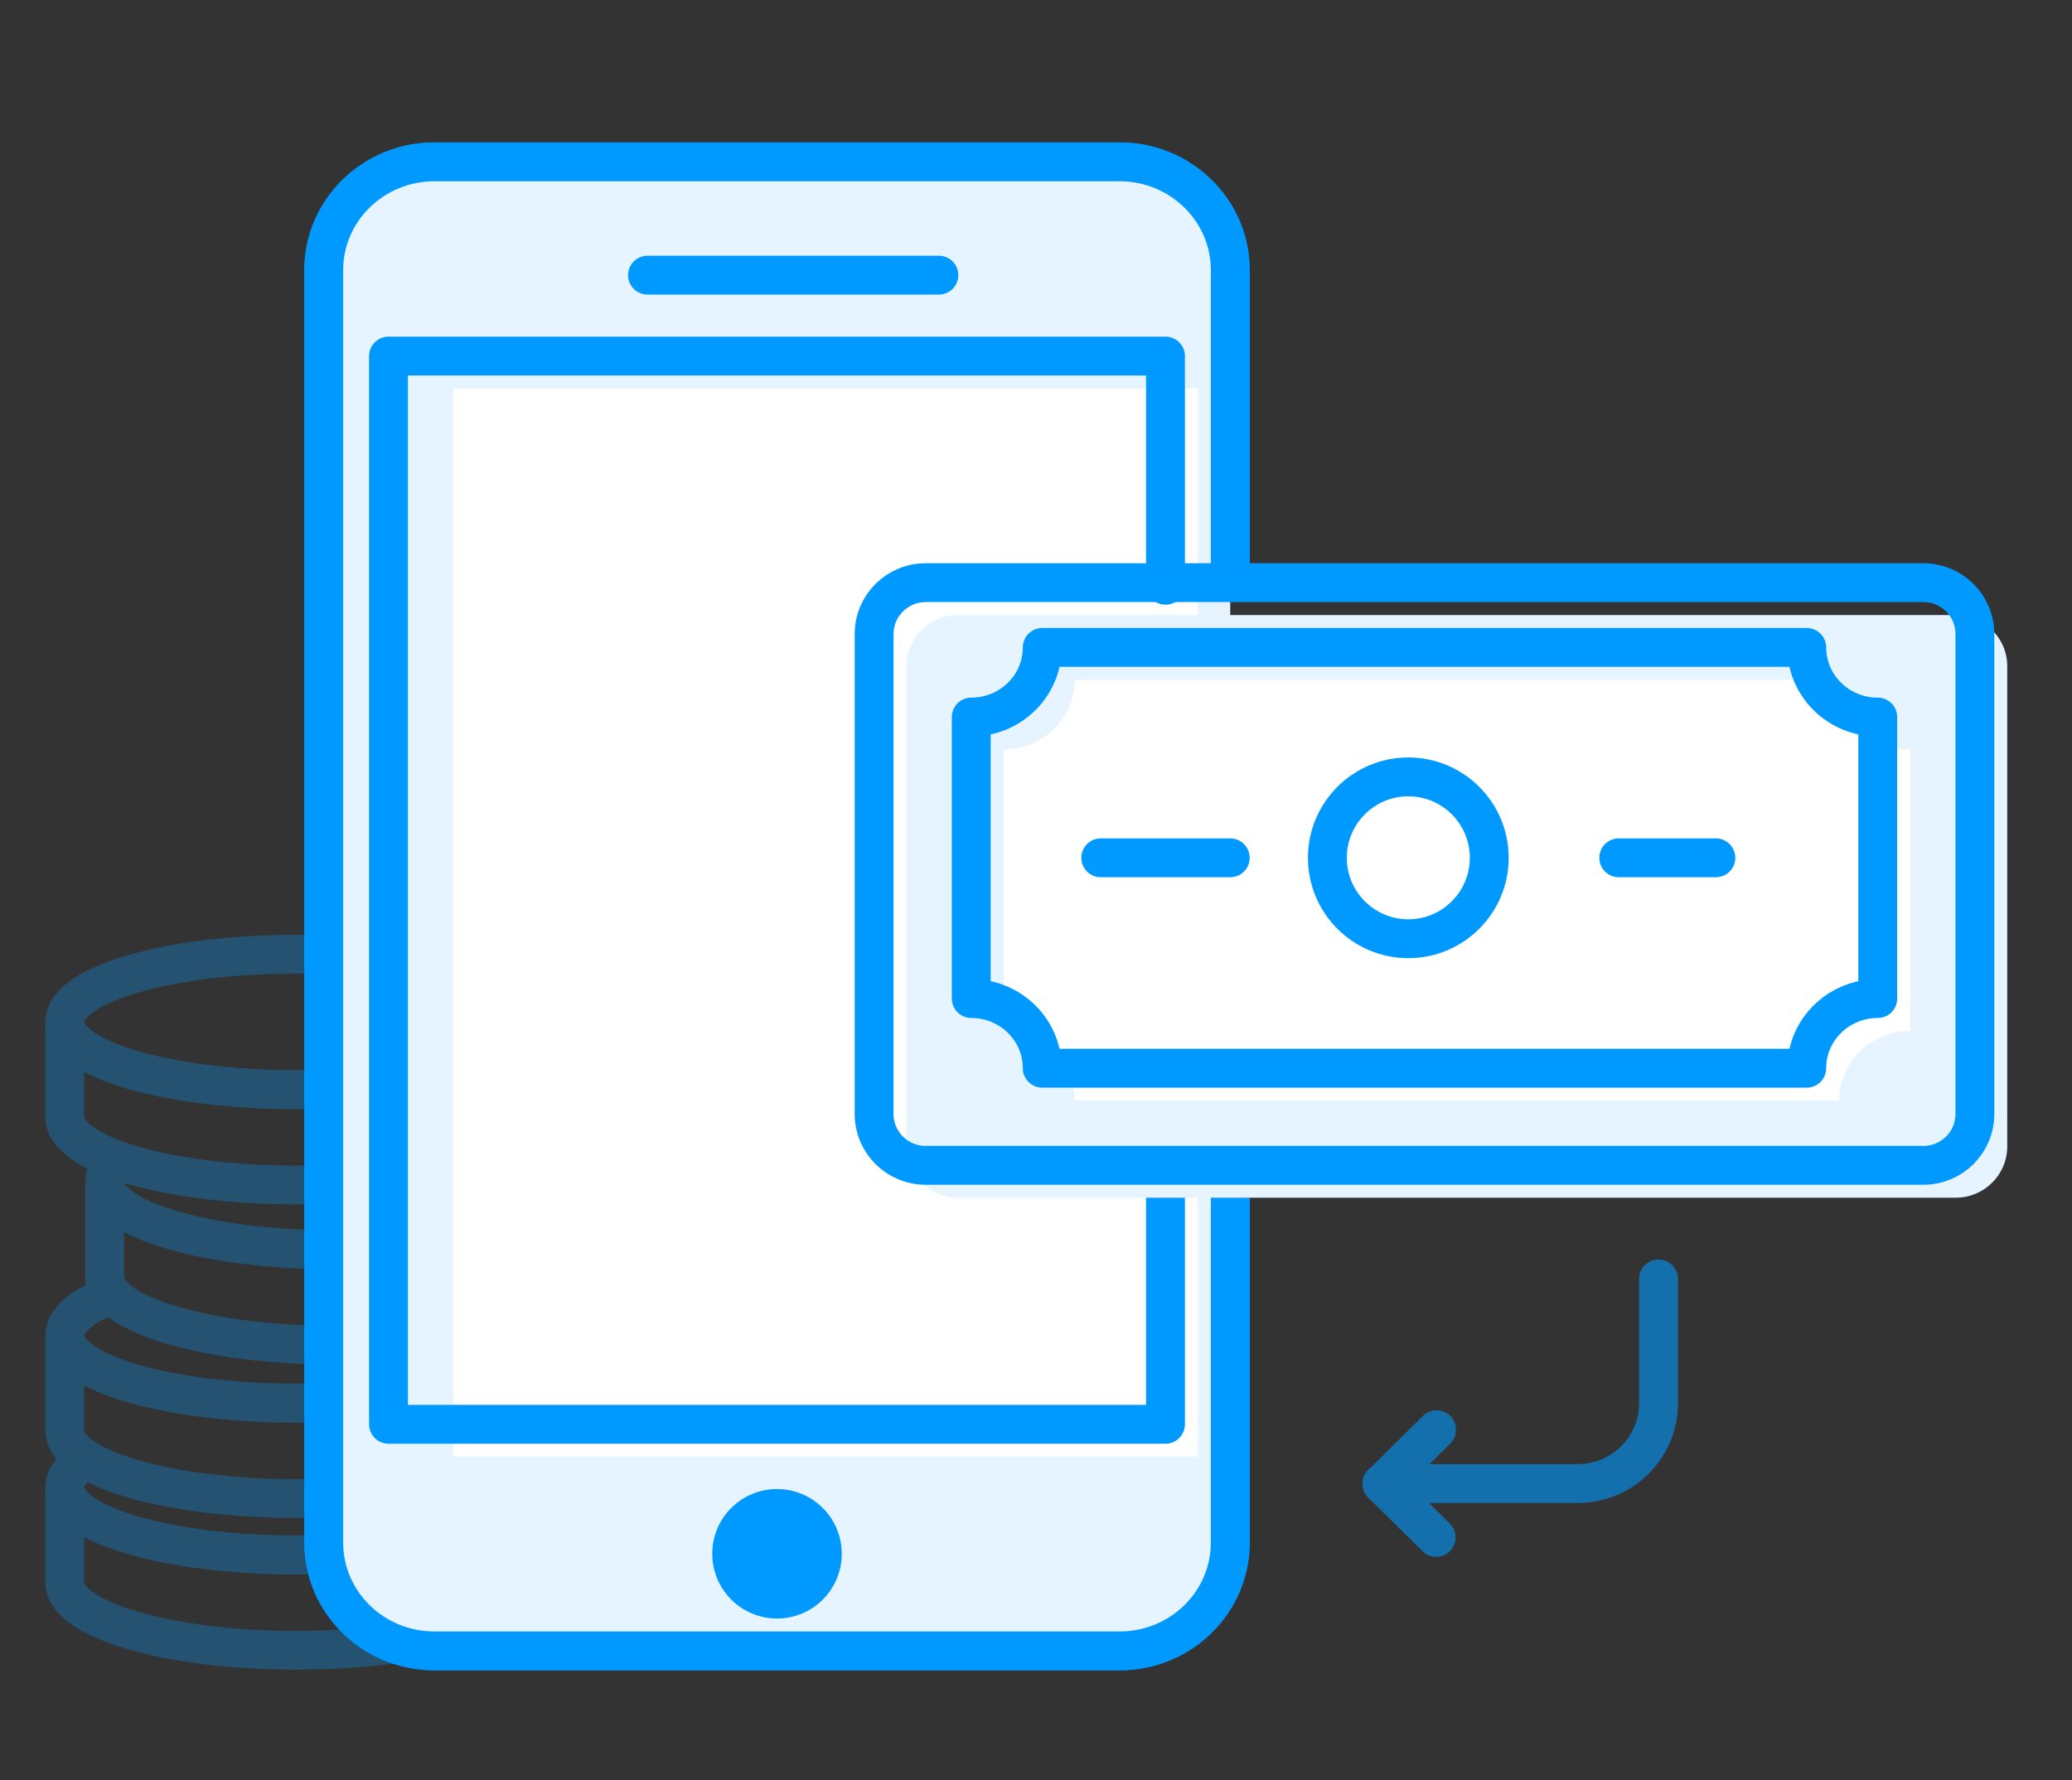 <svg xmlns="http://www.w3.org/2000/svg" width="64" height="55" fill="none" viewBox="0 0 64 55">
    <rect x="0" y="0" width="64" height="55" fill="#333333" stroke="none"/>
    <path stroke="#09F" stroke-linecap="round" stroke-linejoin="round" stroke-width="1.2" d="M38 35.578v12.078C38 49.503 36.47 51 34.582 51H13.418C11.53 51 10 49.503 10 47.656V8.344C10 6.498 11.53 5 13.418 5h21.164C36.47 5 38 6.498 38 8.344v9.41"/>
    <g stroke="#09F" stroke-width="1.2" opacity=".3">
        <path d="M15.524 45.01c.479.283.747.6.747.938 0 1.15-3.19 2.089-7.135 2.089-3.935 0-7.136-.94-7.136-2.09 0-.289.201-.565.562-.816"/>
        <path fill-rule="evenodd" d="M16.271 45.948v2.935c0 1.16-3.19 2.098-7.135 2.098C5.2 50.98 2 50.043 2 48.883v-2.935c0 1.15 3.2 2.088 7.136 2.088 3.945 0 7.135-.938 7.135-2.088z" clip-rule="evenodd"/>
        <path d="M15.977 40.66c.192.19.294.392.294.6 0 1.15-3.19 2.087-7.135 2.087C5.2 43.347 2 42.41 2 41.26c0-.435.45-.839 1.22-1.174"/>
        <path fill-rule="evenodd" d="M16.271 41.26v2.935c0 1.16-3.19 2.098-7.135 2.098C5.2 46.293 2 45.355 2 44.195V41.26c0 1.15 3.2 2.088 7.136 2.088 3.945 0 7.135-.938 7.135-2.088z" clip-rule="evenodd"/>
        <path d="M15.704 35.13c1.121.37 1.803.86 1.803 1.395 0 1.15-3.19 2.088-7.136 2.088-3.935 0-7.137-.938-7.137-2.088 0-.252.151-.493.427-.716"/>
        <path fill-rule="evenodd" d="M17.507 36.524v2.936c0 1.16-3.19 2.097-7.136 2.097-3.935 0-7.137-.938-7.137-2.097v-2.936c0 1.15 3.202 2.088 7.137 2.088 3.945 0 7.136-.938 7.136-2.088zM16.271 31.575c0 1.15-3.19 2.087-7.135 2.087C5.2 33.662 2 32.724 2 31.575c0-1.16 3.2-2.098 7.136-2.098 3.945 0 7.135.938 7.135 2.098z" clip-rule="evenodd"/>
        <path fill-rule="evenodd" d="M16.271 31.575v2.935c0 1.16-3.19 2.098-7.135 2.098C5.2 36.608 2 35.67 2 34.51v-2.935c0 1.15 3.2 2.088 7.136 2.088 3.945 0 7.135-.938 7.135-2.088z" clip-rule="evenodd"/>
    </g>
    <path fill="#E5F4FF" fill-rule="evenodd" d="M38 35.578v12.078C38 49.503 36.47 51 34.582 51H13.418C11.53 51 10 49.503 10 47.656V8.344C10 6.498 11.53 5 13.418 5h21.164C36.47 5 38 6.498 38 8.344v9.41" clip-rule="evenodd"/>
    <path stroke="#09F" stroke-linecap="round" stroke-linejoin="round" stroke-width="1.2" d="M38 35.578v12.078C38 49.503 36.47 51 34.582 51H13.418C11.53 51 10 49.503 10 47.656V8.344C10 6.498 11.53 5 13.418 5h21.164C36.47 5 38 6.498 38 8.344v9.41"/>
    <path fill="#fff" fill-rule="evenodd" d="M37 36.861V45H14V12h23v7.08" clip-rule="evenodd"/>
    <path stroke="#09F" stroke-linecap="round" stroke-linejoin="round" stroke-width="1.2" d="M36 35.861V44H12V11h24v7.08M20 8.5h9"/>
    <path fill="#E5F4FF" fill-rule="evenodd" d="M60.41 37H29.59c-.878 0-1.59-.709-1.59-1.584V20.584c0-.875.712-1.584 1.59-1.584h30.82c.878 0 1.59.709 1.59 1.584v14.832c0 .875-.712 1.584-1.59 1.584z" clip-rule="evenodd"/>
    <path fill="#09F" fill-rule="evenodd" d="M26 48c0 1.104-.894 2-2 2-1.104 0-2-.896-2-2s.896-2 2-2c1.106 0 2 .896 2 2" clip-rule="evenodd"/>
    <path fill="#fff" fill-rule="evenodd" d="M56.807 34H33.193c0-1.188-.981-2.152-2.193-2.152v-8.696c1.212 0 2.193-.963 2.193-2.152h23.614c0 1.189.981 2.152 2.193 2.152v8.696c-1.212 0-2.193.965-2.193 2.152z" clip-rule="evenodd"/>
    <path fill-rule="evenodd" stroke="#09F" stroke-linecap="round" stroke-linejoin="round" stroke-width="1.2" d="M55.807 33H32.193c0-1.188-.981-2.152-2.193-2.152v-8.696c1.212 0 2.193-.963 2.193-2.152h23.614c0 1.189.981 2.152 2.193 2.152v8.696c-1.212 0-2.193.965-2.193 2.152z" clip-rule="evenodd"/>
    <path fill="#fff" fill-rule="evenodd" d="M47 27.5c0 1.38-1.12 2.5-2.5 2.5S42 28.88 42 27.5s1.12-2.5 2.5-2.5 2.5 1.12 2.5 2.5z" clip-rule="evenodd"/>
    <path fill-rule="evenodd" stroke="#09F" stroke-linecap="round" stroke-linejoin="round" stroke-width="1.2" d="M46 26.5c0 1.38-1.12 2.5-2.5 2.5S41 27.88 41 26.5s1.12-2.5 2.5-2.5 2.5 1.12 2.5 2.5z" clip-rule="evenodd"/>
    <path stroke="#09F" stroke-linecap="round" stroke-linejoin="round" stroke-width="1.2" d="M50 26.5h3M34 26.5h4"/>
    <path fill-rule="evenodd" stroke="#09F" stroke-linecap="round" stroke-linejoin="round" stroke-width="1.2" d="M59.41 36H28.59c-.878 0-1.59-.709-1.59-1.584V19.584c0-.875.712-1.584 1.59-1.584h30.82c.878 0 1.59.709 1.59 1.584v14.832c0 .875-.712 1.584-1.59 1.584z" clip-rule="evenodd"/>
    <g stroke="#09F" stroke-linecap="round" stroke-linejoin="round" stroke-width="1.2" opacity=".6">
        <path d="M51.228 39.509v3.848c0 1.366-1.119 2.474-2.503 2.474h-6.04"/>
        <path d="M44.375 44.168l-1.69 1.671 1.675 1.656"/>
    </g>
</svg>

